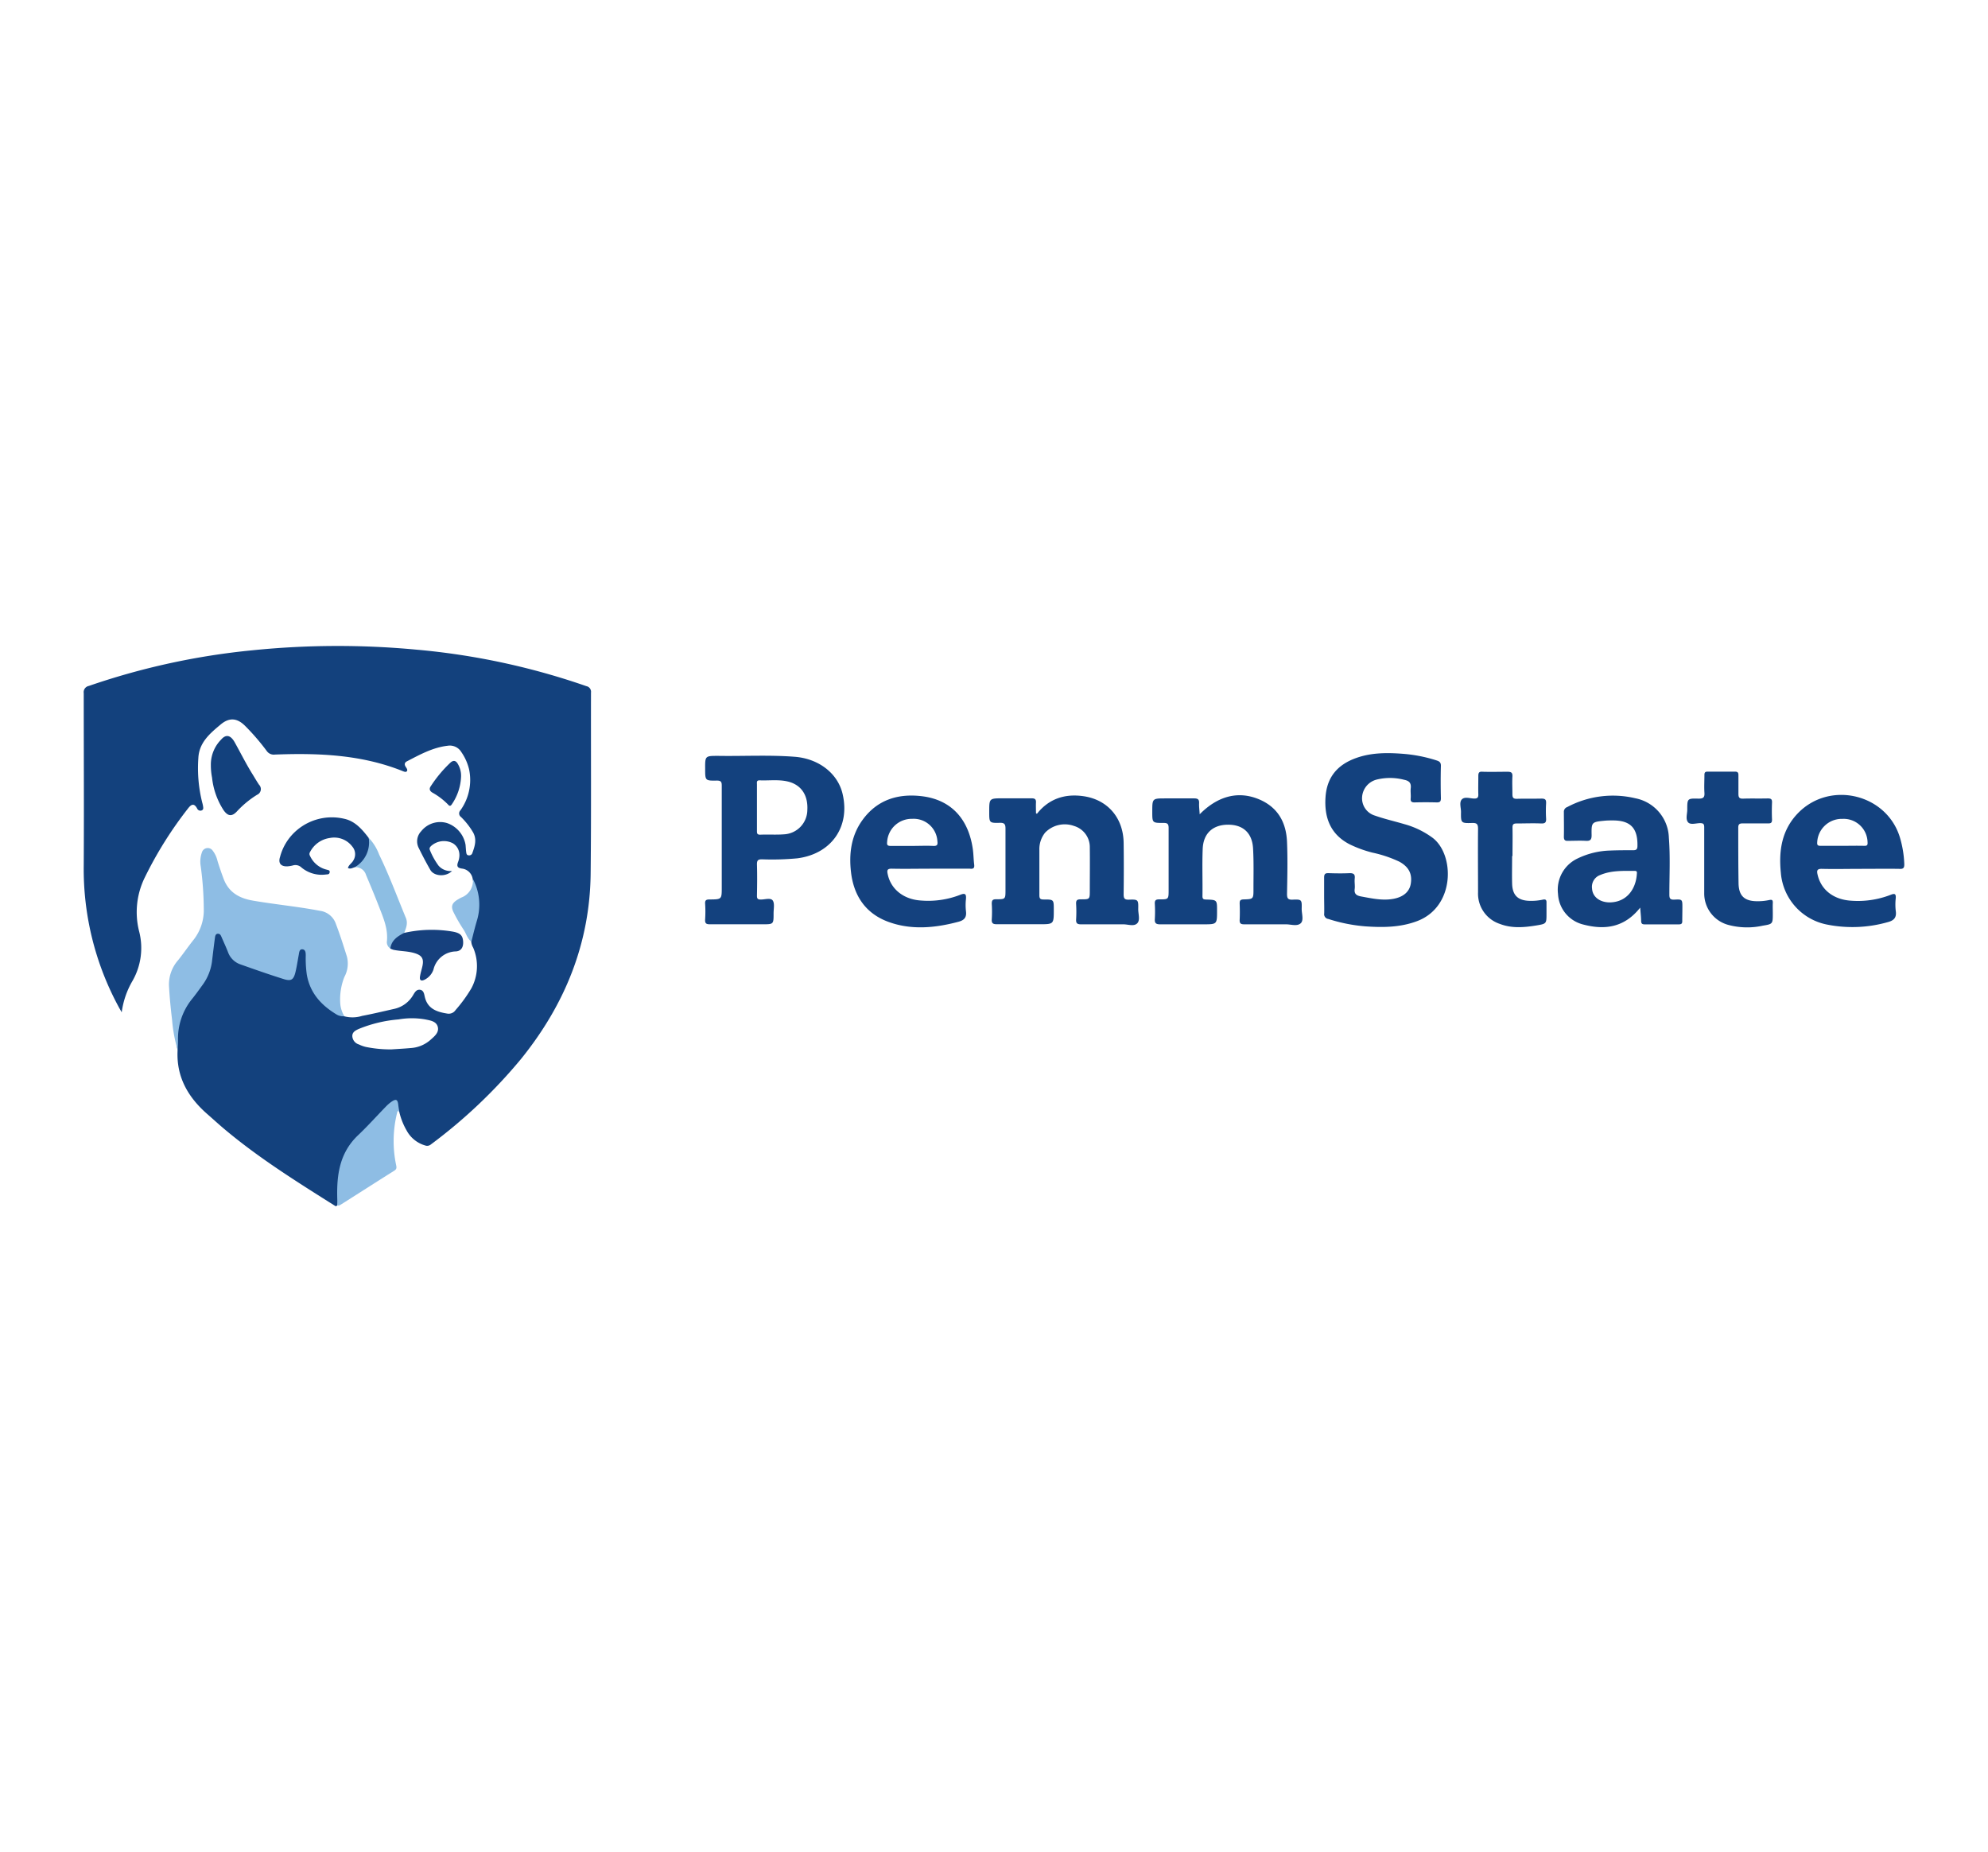 <svg xmlns="http://www.w3.org/2000/svg" viewBox="0 0 485.27 452.12"><defs><style>.cls-1{fill:none;}.cls-2{fill:#13417d;}.cls-3{fill:#13417e;}.cls-4{fill:#8ebde4;}.cls-5{fill:#14417d;}.cls-6{fill:#14417e;}.cls-7{fill:#8dbee3;}.cls-8{fill:#16407d;}.cls-9{fill:#15417f;}</style></defs><g id="Layer_2" data-name="Layer 2"><g id="Layer_1-2" data-name="Layer 1"><path class="cls-1" d="M0,0V452.12H485.27V0ZM449.76,199.89a5.83,5.83,0,0,1,6.11,5.7c.05.66-.09.9-.79.88-1.81-.05-3.62,0-5.42,0s-3.52,0-5.28,0c-.69,0-.85-.21-.8-.87A6,6,0,0,1,449.76,199.89ZM393,220.28c-2.47,0-4.23-1.34-4.36-3.36a3.06,3.06,0,0,1,2-3.33c2.72-1.15,5.62-1,8.49-1,.59,0,.5.43.47.78C399.33,216.78,397.3,220.18,393,220.28Zm-176.4-14.77a6,6,0,0,1,6.11-5.61,5.8,5.8,0,0,1,6.16,5.49c.09.85-.13,1.14-1,1.1-1.71-.08-3.42,0-5.14,0s-3.52,0-5.27,0C216.6,206.51,216.51,206.19,216.58,205.51Zm-25.2-1.85c-1.93.15-3.89,0-5.84.09-.78,0-.77-.4-.77-1,0-1.9,0-3.8,0-5.71s0-3.71,0-5.56c0-.44-.16-1,.62-1,2.26.1,4.55-.24,6.79.26,3.34.75,5.1,3.3,4.89,7A6,6,0,0,1,191.38,203.66Zm-95.85,52.5a30.18,30.18,0,0,1-6.23-.6,8.4,8.4,0,0,1-1.7-.61,2.23,2.23,0,0,1-1.6-2.06c0-1,.85-1.39,1.59-1.73a32.74,32.74,0,0,1,9.7-2.32,19,19,0,0,1,6.51,0c1.23.26,2.7.44,3.06,1.81s-.77,2.3-1.7,3.13a8,8,0,0,1-4.77,2.06C98.77,256,97.15,256.05,95.53,256.16Z"/><g id="XZ4bOI"><path class="cls-2" d="M144.26,169.07a1.41,1.41,0,0,0-1.13-1.58,172.46,172.46,0,0,0-41.51-8.91,205.79,205.79,0,0,0-39.94.15,174,174,0,0,0-40,8.71,1.55,1.55,0,0,0-1.24,1.76c0,14,.08,28,0,42a70.62,70.62,0,0,0,8.41,34.37c.21.41.45.8.86,1.53a20.53,20.53,0,0,1,2.66-7.71A16.16,16.16,0,0,0,34,227.5a19.14,19.14,0,0,1,1.39-13.4,94.65,94.65,0,0,1,10.56-16.82c.83-1.06,1.47-1.18,2.16.05a.86.86,0,0,0,1.16.48c.48-.23.33-.71.28-1.11a7.33,7.33,0,0,0-.19-.81A34.64,34.64,0,0,1,48.42,185c.2-3.79,2.87-6,5.48-8.18,2.1-1.74,4-1.56,5.93.37a54.6,54.6,0,0,1,5.27,6.11,2.09,2.09,0,0,0,2,.89c10.63-.4,21.17,0,31.23,4.05.35.14.78.31,1,0s-.06-.69-.26-1c-.39-.56-.38-1.07.26-1.4,3.17-1.64,6.3-3.38,9.94-3.8a3.28,3.28,0,0,1,3.34,1.54,12.41,12.41,0,0,1,1.91,4.3,12.69,12.69,0,0,1-2.13,9.92,1.07,1.07,0,0,0,.14,1.63,17.83,17.83,0,0,1,2.92,3.71c1,1.74.46,3.41-.15,5.09a.79.79,0,0,1-.86.56c-.51,0-.59-.4-.64-.77-.08-.59-.1-1.2-.16-1.8a6.83,6.83,0,0,0-4.56-5.32,5.89,5.89,0,0,0-6.26,2,3.56,3.56,0,0,0-.58,4.15c.88,1.79,1.81,3.56,2.8,5.29.9,1.58,3.77,1.79,5.3.27a3.86,3.86,0,0,1-3.3-1.31,17.33,17.33,0,0,1-2.09-3.76c-.22-.5,0-.75.31-1.06a4.69,4.69,0,0,1,5.32-.61c1.4.89,2,2.6,1.22,4.59-.4,1.11,0,1.41.94,1.56a3,3,0,0,1,2.64,2.5c.24,1.23.52,2.44.86,3.65a10.61,10.61,0,0,1,0,5.62c-.38,1.44-.73,2.88-1.09,4.32a3.69,3.69,0,0,0-.11,1.78,3.34,3.34,0,0,0,.46,1.43,11.43,11.43,0,0,1-.45,9.95,35.36,35.36,0,0,1-3.85,5.29,2,2,0,0,1-1.94.87c-2.57-.4-4.9-1.13-5.58-4.14-.15-.67-.27-1.59-1.19-1.69s-1.31.77-1.71,1.41a7.1,7.1,0,0,1-4.64,3.28c-2.58.58-5.15,1.2-7.75,1.69a7.88,7.88,0,0,1-4.36.1c-3-.95-5-3-6.81-5.46a10.41,10.41,0,0,1-2.07-5.08c-.17-1.54-.06-3.07-.24-4.59-.08-.66-.29-1.38-1-1.48s-1.05.63-1.25,1.25c-.41,1.29-.42,2.66-.74,4-.47,1.92-1.12,2.38-3,1.81-3.28-1-6.54-2.12-9.78-3.26a5.2,5.2,0,0,1-3.15-3c-.46-1.06-.92-2.13-1.39-3.19-.31-.69-.62-1.46-1.56-1.33s-1,1-1.08,1.72c-.16,1.53-.3,3-.46,4.57-.39,3.65-2.43,6.49-4.64,9.2a15.9,15.9,0,0,0-3.51,13.13c-.34,6.52,2.57,11.51,7.32,15.64,1.26,1.1,2.49,2.23,3.76,3.31,8.55,7.25,18,13.13,27.48,19.11.08.05.3-.11.46-.18.19-1.88.38-3.76.43-5.66a15.09,15.09,0,0,1,2.7-8.63c1.11-1.57,2.54-2.82,3.77-4.27a72.39,72.39,0,0,1,6-6c1-.95,1.26-.83,1.66.53.13.43.43.78.54,1.22a.06.06,0,0,1,0,0,16.51,16.51,0,0,0,1.78,4.5,7.52,7.52,0,0,0,4.53,3.67,1.41,1.41,0,0,0,1.4-.25,126.26,126.26,0,0,0,22-20.86c10.76-13.32,16.9-28.4,17-45.65C144.33,198.26,144.23,183.66,144.26,169.07Zm-39.1,84.69a8,8,0,0,1-4.77,2.06c-1.62.15-3.24.23-4.86.34a30.18,30.18,0,0,1-6.23-.6,8.4,8.4,0,0,1-1.7-.61,2.23,2.23,0,0,1-1.6-2.06c0-1,.85-1.39,1.59-1.73a32.74,32.74,0,0,1,9.7-2.32,19,19,0,0,1,6.51,0c1.23.26,2.7.44,3.06,1.81S106.09,252.93,105.16,253.76Z"/><path class="cls-3" d="M323.22,218.67c0-1.49,0-3,0-4.46,0-.89.28-1.1,1.12-1.07,1.72.06,3.44.08,5.15,0,1,0,1.29.33,1.2,1.27s.08,1.68,0,2.5c-.2,1.34.46,1.72,1.62,1.93,2.6.47,5.19,1.06,7.86.56,2.42-.46,3.88-1.74,4.2-3.68.39-2.42-.49-4.11-2.78-5.38a30.07,30.07,0,0,0-6.57-2.21,28.54,28.54,0,0,1-5.61-2.05c-4.69-2.44-6.19-6.56-5.85-11.51s3-7.95,7.51-9.55c3.76-1.34,7.66-1.31,11.56-1a35.68,35.68,0,0,1,8,1.59c.66.21,1.11.45,1.09,1.32-.07,2.64-.06,5.29,0,7.94,0,.8-.25,1-1,1-1.81-.05-3.63-.05-5.44,0-.76,0-1-.27-.93-1s-.07-1.59,0-2.37c.17-1.28-.27-1.89-1.59-2.15a13.65,13.65,0,0,0-6.6-.08,4.73,4.73,0,0,0-3.67,4.23,4.41,4.41,0,0,0,3.13,4.59c2.35.83,4.8,1.38,7.2,2.09a21,21,0,0,1,6.85,3.31c5.44,4.08,5.6,16.88-3.81,20.38-4.08,1.52-8.27,1.55-12.5,1.26a39.53,39.53,0,0,1-9.12-1.81,1.16,1.16,0,0,1-1-1.36C323.27,221.55,323.22,220.11,323.22,218.67Z"/><path class="cls-4" d="M84.06,248.07a3.3,3.3,0,0,1-1.76-.35c-3.81-2.25-6.63-5.27-7.41-9.83a28.09,28.09,0,0,1-.26-4.58c0-.66,0-1.49-.78-1.58s-.81.73-.92,1.32c-.26,1.4-.47,2.83-.8,4.22-.45,1.84-1,2.29-2.77,1.76-3.62-1.13-7.2-2.39-10.78-3.66a4.92,4.92,0,0,1-2.94-3c-.49-1.24-1.06-2.46-1.59-3.7-.17-.39-.35-.76-.88-.74s-.63.52-.69.89c-.26,1.92-.49,3.85-.72,5.78a12.33,12.33,0,0,1-2.35,5.87c-.9,1.24-1.79,2.49-2.76,3.67a15.39,15.39,0,0,0-3.2,9.71c0,.84-.06,1.67-.08,2.5A37,37,0,0,1,42,248.91c-.34-2.8-.61-5.62-.76-8.44a9,9,0,0,1,2.26-6.11c1.3-1.63,2.47-3.36,3.79-5a11.74,11.74,0,0,0,2.45-7.65A80,80,0,0,0,49,211.49a6.69,6.69,0,0,1,.29-3.43,1.48,1.48,0,0,1,2.65-.39,6.48,6.48,0,0,1,1.16,2.51c.46,1.46.94,2.9,1.48,4.33,1.27,3.38,3.9,4.78,7.2,5.34,5.43.93,10.92,1.44,16.33,2.48A4.77,4.77,0,0,1,82,225.56c1,2.6,1.83,5.25,2.67,7.9a6.84,6.84,0,0,1-.6,5,14.84,14.84,0,0,0-1,6.68A7.11,7.11,0,0,0,84.06,248.07Z"/><path class="cls-3" d="M205.68,193.81c-1.16-5-5.8-8.63-11.71-9.08-6.22-.48-12.44-.12-18.66-.22-3.2,0-3.2,0-3.18,3.18,0,2.85,0,2.9,2.88,2.85,1.05,0,1.17.39,1.17,1.28,0,4.41,0,8.82,0,13.23v11.56c0,2.91,0,2.93-2.92,2.95-.79,0-1.19.11-1.14,1a29.86,29.86,0,0,1,0,3.9c-.06,1,.33,1.16,1.2,1.16,4.28,0,8.55,0,12.82,0,2.69,0,2.7,0,2.69-2.7,0-1.06.3-2.39-.21-3.11s-1.91-.22-2.92-.23c-.73,0-.94-.21-.93-.94.05-2.56.08-5.11,0-7.66,0-1,.29-1.22,1.23-1.22a65.33,65.33,0,0,0,8.62-.24C202.9,208.46,207.57,201.87,205.68,193.81Zm-14.3,9.85c-1.93.15-3.89,0-5.84.09-.78,0-.77-.4-.77-1,0-1.9,0-3.8,0-5.71s0-3.71,0-5.56c0-.44-.16-1,.62-1,2.26.1,4.55-.24,6.79.26,3.34.75,5.1,3.3,4.89,7A6,6,0,0,1,191.38,203.66Z"/><path class="cls-3" d="M253.11,198.66c2.91-3.69,6.81-4.94,11.27-4.32,6,.82,9.82,5.31,9.9,11.4.06,4.19.05,8.37,0,12.55,0,1,.21,1.36,1.29,1.32,2.28-.08,2.32,0,2.27,2.33,0,1.19.54,2.71-.28,3.48s-2.22.2-3.37.21c-3.44,0-6.88,0-10.32,0-.9,0-1.24-.25-1.19-1.18a31.45,31.45,0,0,0,0-3.76c-.06-1,.3-1.17,1.19-1.16,2.15,0,2.15,0,2.15-2.19,0-3.48.05-7,0-10.45a5.37,5.37,0,0,0-3.82-5.26,6.68,6.68,0,0,0-7.07,1.6,6.43,6.43,0,0,0-1.42,4.27c0,3.67,0,7.34,0,11,0,.87.24,1.08,1.09,1.07,2.43,0,2.43,0,2.43,2.5,0,3.54,0,3.54-3.54,3.54s-6.88,0-10.32,0c-.93,0-1.35-.18-1.28-1.21a29.64,29.64,0,0,0,0-3.77c0-.84.18-1.12,1.07-1.12,2.28,0,2.28,0,2.28-2.34,0-5,0-9.94,0-14.92,0-1-.22-1.43-1.35-1.4-2.62.07-2.62,0-2.62-2.68,0-3.3,0-3.3,3.32-3.3,2.32,0,4.65,0,7,0,.76,0,1.13.17,1.09,1s0,1.75,0,2.62Z"/><path class="cls-3" d="M292.84,198.77c4.46-4.51,9.45-5.76,14.48-3.66,4.59,1.92,6.65,5.64,6.84,10.41.18,4.22.08,8.45,0,12.68,0,1.05.2,1.45,1.35,1.41,2.25-.1,2.29,0,2.23,2.25,0,1.23.59,2.87-.31,3.58s-2.32.19-3.52.19c-3.39,0-6.79,0-10.18,0-.82,0-1.17-.19-1.13-1.08.07-1.34.05-2.7,0-4,0-.69.12-.95.89-1,2.48-.06,2.49-.09,2.48-2.59,0-3.3.09-6.6-.1-9.89-.23-3.79-2.48-5.78-6.13-5.76s-6,2.07-6.16,5.89,0,7.71-.06,11.57c0,.74.32.79.92.81,2.64.08,2.64.1,2.64,2.7,0,3.35,0,3.35-3.31,3.35-3.53,0-7.06,0-10.59,0-.95,0-1.35-.25-1.29-1.25a31.45,31.45,0,0,0,0-3.76c-.05-.88.27-1.09,1.11-1.08,2.26,0,2.26,0,2.26-2.37,0-5,0-10,0-15.05,0-1-.28-1.25-1.25-1.24-2.74,0-2.74,0-2.74-2.73,0-3.26,0-3.26,3.23-3.26,2.32,0,4.64,0,7,0,.92,0,1.24.27,1.2,1.18S292.79,197.71,292.84,198.77Z"/><path class="cls-5" d="M410.67,221.49c0-1.9,0-2-1.91-1.89-1.05.05-1.28-.24-1.27-1.28,0-4.6.24-9.21-.12-13.8a10.11,10.11,0,0,0-8.18-9.66A23.69,23.69,0,0,0,382.57,197a1.22,1.22,0,0,0-.83,1.25c0,2,.05,4,0,6,0,.83.3,1.05,1.05,1,1.44,0,2.89-.08,4.32,0,1.1.07,1.42-.31,1.4-1.41-.05-3.15,0-3.2,3.24-3.51.65-.06,1.3-.06,1.95-.06,4.29,0,6.07,1.86,6,6.16,0,.84-.21,1.13-1.09,1.11-1.86,0-3.72,0-5.58.08a19.42,19.42,0,0,0-7.91,1.92,8.42,8.42,0,0,0-4.81,8.67,8.11,8.11,0,0,0,6.25,7.49c5.26,1.37,10,.68,13.81-4.15.09,1.24.21,2.21.23,3.18,0,.63.17.92.86.91q4.19,0,8.37,0c.59,0,.83-.2.81-.81C410.64,223.72,410.67,222.6,410.67,221.49Zm-11.12-8.1c-.22,3.39-2.25,6.79-6.57,6.89-2.47,0-4.23-1.34-4.36-3.36a3.06,3.06,0,0,1,2-3.33c2.72-1.15,5.62-1,8.49-1C399.67,212.61,399.58,213,399.55,213.39Z"/><path class="cls-6" d="M237.8,211.05c-.15-1.2-.16-2.41-.31-3.6-1-7.44-5.22-12.15-12.28-13.07-5.88-.76-11.09.78-14.73,5.86-2.72,3.8-3.27,8.17-2.75,12.64.66,5.73,3.52,10.07,9.08,12.13s11.4,1.53,17.13,0c1.47-.38,2.05-1.1,1.85-2.61a13,13,0,0,1,0-2.92c.1-1.2-.15-1.56-1.41-1.05a21.63,21.63,0,0,1-9.56,1.39c-4.27-.26-7.42-2.8-8.15-6.52-.17-.84-.1-1.27,1-1.25,3.2.07,6.41,0,9.61,0h0c3.16,0,6.32,0,9.48,0C237.57,212.14,237.91,211.94,237.8,211.05Zm-10-4.56c-1.71-.08-3.42,0-5.14,0s-3.52,0-5.27,0c-.82,0-.91-.29-.84-1a6,6,0,0,1,6.11-5.61,5.8,5.8,0,0,1,6.16,5.49C228.94,206.24,228.72,206.53,227.83,206.49Z"/><path class="cls-3" d="M464.83,210.81a25.68,25.68,0,0,0-1-6.17c-3.1-10.79-17.09-14.24-24.95-6.14-3.94,4.07-4.72,9.13-4.18,14.49a14,14,0,0,0,11.44,12.73,31.54,31.54,0,0,0,14.61-.61c1.54-.39,2.26-1.11,2-2.78a13.61,13.61,0,0,1,0-3.06c.08-1.1-.25-1.24-1.24-.84a22.13,22.13,0,0,1-9.7,1.43c-4.28-.28-7.3-2.67-8.14-6.36-.22-.94-.16-1.44,1.05-1.41,3.16.08,6.32,0,9.48,0s6.23-.05,9.35,0C464.69,212.18,464.87,211.8,464.83,210.81Zm-9.75-4.34c-1.81-.05-3.62,0-5.42,0s-3.52,0-5.28,0c-.69,0-.85-.21-.8-.87a6,6,0,0,1,6.18-5.71,5.83,5.83,0,0,1,6.11,5.7C455.92,206.25,455.78,206.49,455.08,206.47Z"/><path class="cls-2" d="M369.11,208.91c0,2.28-.06,4.55,0,6.83.09,2.84,1.45,4.09,4.29,4.16a13.64,13.64,0,0,0,3.19-.29c.62-.14.95,0,.91.74,0,.88,0,1.77,0,2.65,0,2.43,0,2.49-2.32,2.88-3,.5-6.09.8-9.06-.35a7.78,7.78,0,0,1-5.33-7.7c0-5.16-.05-10.31,0-15.47,0-1.12-.23-1.51-1.42-1.47-2.75.09-2.78,0-2.74-2.7,0-1.05-.48-2.38.23-3.08s2-.19,3-.18c.72,0,1-.2,1-.94-.05-1.53,0-3.07,0-4.6,0-.91.3-1.07,1.13-1,2,.06,4,0,6,0,.88,0,1.24.2,1.19,1.15-.08,1.44,0,2.88,0,4.32,0,.84.2,1.15,1.09,1.13,2-.06,4,0,6-.05,1,0,1.17.32,1.13,1.19a31.23,31.23,0,0,0,0,3.62c.06.94-.17,1.3-1.2,1.26-2-.09-4,0-6,0-.8,0-1,.25-1,1,.05,2.32,0,4.65,0,7Z"/><path class="cls-2" d="M416,210.16c0-2.75,0-5.49,0-8.23,0-.77-.2-1-1-1-1,0-2.43.52-3-.28s-.14-2-.14-3c0-2.71,0-2.78,2.77-2.7,1.19,0,1.5-.34,1.42-1.47-.09-1.44,0-2.88,0-4.32,0-.61.2-.81.8-.8,2.23,0,4.46,0,6.69,0,.73,0,.82.35.81.94,0,1.49,0,3,0,4.46,0,.89.2,1.22,1.15,1.19,2-.07,4,0,6-.05.75,0,1.09.13,1.05,1-.06,1.39-.06,2.79,0,4.18,0,.77-.27.93-1,.91-2,0-4.09,0-6.13,0-.85,0-1.12.22-1.11,1.09,0,4.5,0,9,.07,13.51.05,3.09,1.43,4.37,4.49,4.4a13.45,13.45,0,0,0,3-.29c.69-.15.91,0,.87.76s0,1.67,0,2.5c0,2.56,0,2.6-2.45,3a17.72,17.72,0,0,1-8.41-.19A7.94,7.94,0,0,1,416,218c0-2.6,0-5.2,0-7.8Z"/><path class="cls-4" d="M82.39,294.24c-.31-6.31,0-12.4,5.06-17.17,2.32-2.2,4.45-4.59,6.68-6.88A9.58,9.58,0,0,1,95.47,269c1.23-.86,1.61-.66,1.76.82.06.55.17,1.09.25,1.64-.42-.44-.43-.28-.56.24a28.53,28.53,0,0,0-.21,12.77c.12.56.11.93-.44,1.28-4.34,2.73-8.65,5.5-13,8.25C83,294.15,82.75,294.37,82.39,294.24Z"/><path class="cls-6" d="M86.58,211.7c-.52.13-1,.51-1.65.18.2-.8,1-1.18,1.34-1.88a2.87,2.87,0,0,0-.28-3.36,5.52,5.52,0,0,0-5.45-2.09,6.43,6.43,0,0,0-4.9,3.51c-.25.47,0,.79.18,1.16a6,6,0,0,0,3.94,3.07c.35.11.8.11.71.65s-.5.49-.87.52a7.71,7.71,0,0,1-6-1.69,2.14,2.14,0,0,0-2.12-.51,7.53,7.53,0,0,1-1.23.21c-1.66.11-2.4-.73-1.89-2.3a12.81,12.81,0,0,1,2.8-5.24,13.18,13.18,0,0,1,12.93-4.05c2.6.58,4.32,2.58,5.89,4.63A5.63,5.63,0,0,1,86.58,211.7Z"/><path class="cls-2" d="M51.47,186.79A8.69,8.69,0,0,1,54,180.51c1.16-1.33,2.29-1.08,3.28.67,1.47,2.63,2.81,5.34,4.41,7.89.51.83,1,1.68,1.54,2.48a1.51,1.51,0,0,1-.48,2.46,23.65,23.65,0,0,0-4.92,4.06c-1.24,1.32-2.21,1.2-3.28-.34a18.11,18.11,0,0,1-2.79-7.92A15.47,15.47,0,0,1,51.47,186.79Z"/><path class="cls-7" d="M86.58,211.7A7,7,0,0,0,90,204.51a11.82,11.82,0,0,1,2.54,4.08c2.44,5,4.38,10.28,6.52,15.44.57,1.39.06,2.49-.39,3.69a.48.48,0,0,1-.24.46c-1.57.64-2.32,2-3.14,3.36a1.85,1.85,0,0,1-.86-1.64c.36-3.1-.85-5.83-1.92-8.59-1-2.59-2.08-5.16-3.16-7.72A2.63,2.63,0,0,0,86.58,211.7Z"/><path class="cls-8" d="M95.28,231.54c.25-2,1.76-3,3.38-3.82a30.58,30.58,0,0,1,11.75-.33c1.91.33,2.55.93,2.64,2.45.08,1.32-.45,2.31-1.75,2.4a5.75,5.75,0,0,0-5.49,4.43,4.3,4.3,0,0,1-2.15,2.47c-.82.42-1.29.19-1.14-.77s.42-1.71.6-2.57c.37-1.77-.12-2.58-1.87-3.12s-3.49-.46-5.21-.83A4.49,4.49,0,0,1,95.28,231.54Z"/><path class="cls-4" d="M115.41,214.51a13.39,13.39,0,0,1,1.09,9.93c-.54,1.8-1,3.63-1.43,5.44-1-.76-1.27-2-1.94-3a38.29,38.29,0,0,1-2.36-4.08c-.78-1.51-.49-2.35,1-3.24.28-.16.56-.34.85-.47A4.33,4.33,0,0,0,115.41,214.51Z"/><path class="cls-9" d="M112.55,189.47a12.82,12.82,0,0,1-2.23,6.82c-.38.61-.67.45-1,.05a16.74,16.74,0,0,0-3.75-2.85c-.76-.44-.83-1-.41-1.59a31.52,31.52,0,0,1,4.8-5.75c.72-.64,1.31-.52,1.8.33A5.65,5.65,0,0,1,112.55,189.47Z"/></g></g></g></svg>